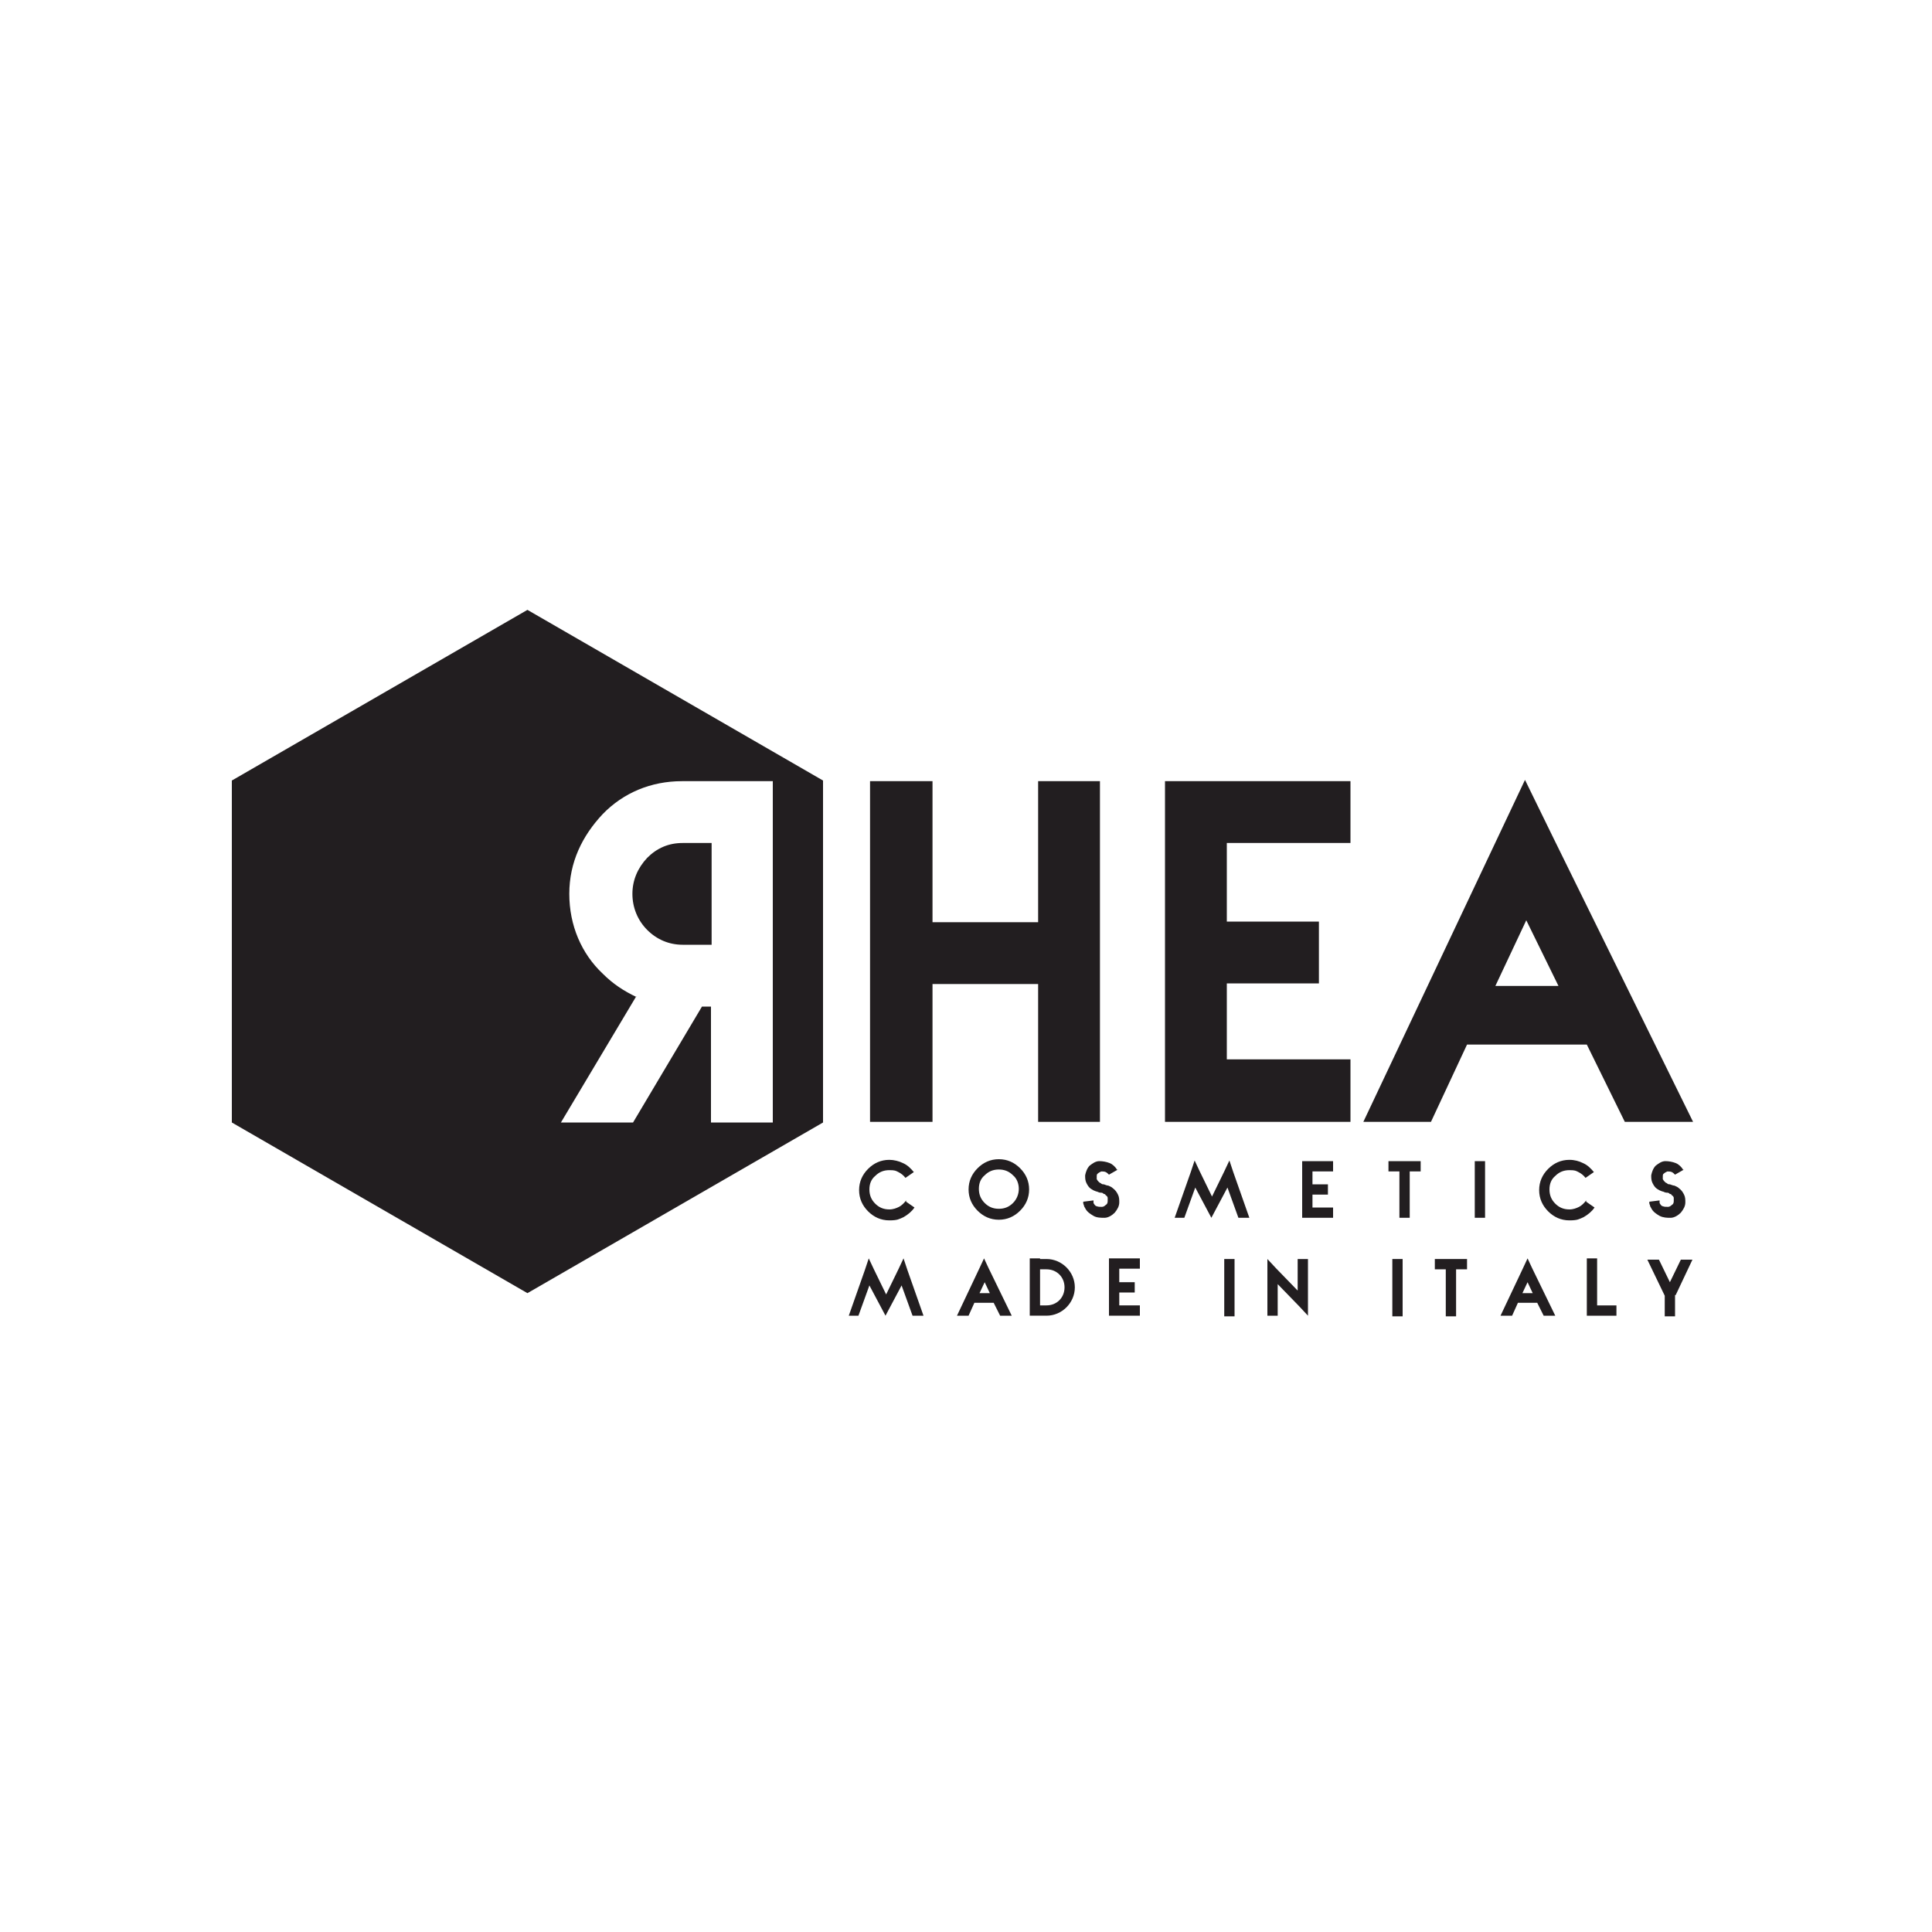 <?xml version="1.0" encoding="UTF-8"?> <svg xmlns="http://www.w3.org/2000/svg" id="_Слой_1" data-name="Слой_1" version="1.1" viewBox="0 0 300 300"><defs><style> .st0 { fill: #221e20; } </style></defs><path class="st0" d="M144.8,121.3v21.9h16.4v-21.9h9.6v52.9h-9.6v-21.4h-16.4v21.4h-9.7v-52.9h9.7ZM252.4,174.2h10.5l-21.7-44.1-4.4-9-4.3,9.1-20.8,44h10.5l5.6-12h18.6l5.9,12ZM237,142.9l5,10.2h-9.8l4.8-10.2ZM190.5,130.9h19.2v-9.6h-28.8v52.9h28.8v-9.7h-19.2v-11.8h14.3v-9.6h-14.3v-12.3ZM98.8,154.7l-11.7,19.6h11.2l10.7-18h1.4v18h9.6v-53h-9.6c0,0-4.5,0-4.5,0-4.8,0-9.1,1.8-12.3,5.1-3.2,3.4-5.2,7.5-5.2,12.4s1.9,9.3,5.2,12.4c1.6,1.6,3.3,2.7,5.2,3.6M81.9,94.7l45.9,26.5v53.1l-45.9,26.5-45.9-26.5v-53.1l45.9-26.5ZM110.5,130.9h-4.5c-2.2,0-4,.8-5.5,2.3-1.5,1.6-2.3,3.5-2.3,5.6s.8,4.1,2.3,5.6c1.5,1.5,3.4,2.3,5.5,2.3h4.5v-15.7ZM232.2,153.2l4.8-10.2-4.8,10.2ZM261.4,181.7l-1.4.8,1.4-.8ZM261.4,181.7c-.3-.5-.7-.9-1.2-1.1-.5-.2-1.1-.3-1.6-.3-.6,0-1.1.4-1.5.7-.4.4-.6,1-.7,1.5,0,.4,0,.8.2,1.2.2.4.4.7.7.9.3.2.5.3.8.4.2,0,.4.2.7.2.2,0,.3,0,.5.2.1,0,.2,0,.3.2.2.1.3.3.3.4,0,.1,0,.3,0,.5,0,.3-.1.5-.3.6-.2.2-.4.3-.6.3-.3,0-.6,0-.8-.1-.2,0-.4-.3-.5-.5,0,0,0-.2,0-.2s0-.1,0-.2l-1.6.2c0,.2,0,.4.1.5,0,.2.1.3.2.5.3.6.8.9,1.3,1.2.6.3,1.2.3,1.7.3.6,0,1.2-.4,1.6-.8.4-.5.7-1,.7-1.6,0-.4,0-.8-.2-1.2-.2-.4-.4-.7-.8-1-.2-.2-.5-.3-.7-.4-.2,0-.4-.1-.7-.2-.2,0-.3,0-.5-.2-.1,0-.2-.1-.3-.2-.1-.1-.2-.2-.3-.4,0-.1,0-.2,0-.4,0-.2,0-.4.2-.5.1-.1.3-.2.5-.3.2,0,.5,0,.7.1.2.1.3.2.5.4l1.4-.8ZM247.7,187.3l-1.3-.9,1.3.9ZM246.3,186.4c-.3.4-.7.8-1.1,1-.4.2-.9.4-1.5.4-.9,0-1.6-.3-2.2-.9-.6-.6-.9-1.3-.9-2.2s.3-1.6.9-2.1c.6-.6,1.3-.9,2.2-.9s1,.1,1.4.3c.4.2.8.5,1.1.9l1.3-.9c-.5-.6-1-1.1-1.7-1.4-.6-.3-1.3-.5-2.1-.5-1.3,0-2.4.5-3.3,1.4-.9.9-1.4,2-1.4,3.3s.5,2.4,1.4,3.3c.9.9,2,1.4,3.3,1.4s1.5-.2,2.2-.5c.7-.4,1.3-.9,1.7-1.5l-1.3-.9ZM230.6,189.1h-1.6v-8.8h1.6v8.8ZM229,180.3h1.6-1.6ZM215.6,180.3h5v1.6h-1.7v7.2h-1.6v-7.2h-1.7v-1.6ZM215.6,180.3v1.6-1.6ZM203.8,184v-2.1,2.1ZM203.8,181.9h3.2v-1.6h-4.8v8.8h4.8v-1.6h-3.2v-2h2.4v-1.6h-2.4v-2.1ZM183.9,189.1h-1.7,1.7ZM183.9,189.1l1.7-4.7,2.5,4.7,2.5-4.7,1.7,4.7h1.7l-2.5-7.1-.6-1.8-.8,1.7-1.9,3.9-1.9-3.9-.8-1.7-.6,1.8-2.5,7.1h1.7ZM173.5,181.7l-1.4.8,1.4-.8ZM173.5,181.7c-.3-.5-.7-.9-1.2-1.1-.5-.2-1.1-.3-1.6-.3-.6,0-1.1.4-1.5.7-.4.4-.6,1-.7,1.5,0,.4,0,.8.2,1.2.2.4.4.7.7.9.3.2.5.3.8.4.2,0,.4.2.7.2.2,0,.3,0,.5.2.1,0,.2,0,.3.2.2.1.3.3.3.4,0,.1,0,.3,0,.5,0,.3-.1.5-.3.6-.2.2-.4.3-.6.3-.3,0-.6,0-.8-.1-.2,0-.4-.3-.5-.5,0,0,0-.2,0-.2,0,0,0-.1,0-.2l-1.6.2c0,.2,0,.4.1.5,0,.2.1.3.2.5.3.6.8.9,1.3,1.2.5.3,1.2.3,1.7.3.6,0,1.2-.4,1.6-.8.4-.5.7-1,.7-1.6,0-.4,0-.8-.2-1.2-.2-.4-.4-.7-.8-1-.2-.2-.5-.3-.7-.4-.2,0-.4-.1-.7-.2-.2,0-.3,0-.5-.2-.1,0-.2-.1-.3-.2-.1-.1-.2-.2-.3-.4,0-.1,0-.2,0-.4,0-.2,0-.4.2-.5.1-.1.3-.2.5-.3.2,0,.5,0,.7.1.2.1.3.2.5.4l1.4-.8ZM157.3,182.5c.6.5.9,1.3.9,2.1s-.3,1.6-.9,2.2c-.6.6-1.3.9-2.2.9s-1.6-.3-2.2-.9c-.6-.6-.9-1.3-.9-2.2s.3-1.6.9-2.1c.6-.6,1.3-.9,2.2-.9s1.6.3,2.2.9M155.1,180c-1.3,0-2.4.5-3.3,1.4-.9.9-1.4,2-1.4,3.3s.5,2.4,1.4,3.3c.9.9,2,1.4,3.3,1.4s2.4-.5,3.3-1.4c.9-.9,1.4-2,1.4-3.3s-.5-2.4-1.4-3.3c-.9-.9-2-1.4-3.3-1.4M142,187.3l-1.3-.9,1.3.9ZM140.7,186.4c-.3.4-.7.8-1.1,1-.4.2-.9.4-1.5.4-.9,0-1.6-.3-2.2-.9-.6-.6-.9-1.3-.9-2.2s.3-1.6.9-2.1c.6-.6,1.3-.9,2.2-.9s1,.1,1.4.3c.4.2.8.5,1.1.9l1.3-.9c-.5-.6-1-1.1-1.7-1.4-.6-.3-1.4-.5-2.1-.5-1.3,0-2.4.5-3.3,1.4-.9.9-1.4,2-1.4,3.3s.5,2.4,1.4,3.3c.9.9,2,1.4,3.3,1.4s1.5-.2,2.2-.5c.7-.4,1.3-.9,1.7-1.5l-1.3-.9Z"></path><g><path class="st0" d="M131.8,204.3l2.5-7.1.6-1.8.8,1.7,1.9,3.9,1.9-3.9.8-1.7.6,1.8,2.5,7.1h-1.7l-1.7-4.7-2.5,4.7-2.5-4.7-1.7,4.7h-1.7ZM131.8,204.3h1.7-1.7Z"></path><path class="st0" d="M154.4,202.3h-3.1l-.9,2h-1.8l3.5-7.4.7-1.5.7,1.5,3.6,7.4h-1.8l-1-2ZM152.1,200.8h1.6l-.8-1.7-.8,1.7ZM152.9,199.1l-.8,1.7.8-1.7Z"></path><path class="st0" d="M161.5,195.5h0s1,0,1,0c1.2,0,2.3.5,3.1,1.3.8.8,1.3,1.9,1.3,3.1s-.5,2.3-1.3,3.1c-.8.8-1.9,1.3-3.1,1.3h-2.6v-8.9h1.6ZM159.9,195.5h1.6-1.6ZM161.5,197.1v5.6h1c.8,0,1.5-.3,2-.8.5-.5.8-1.2.8-2s-.3-1.5-.8-2c-.5-.5-1.2-.8-2-.8h-1Z"></path><path class="st0" d="M173.8,199.1h2.4v1.6h-2.4v2h3.2v1.6h-4.8v-8.9h4.8v1.6h-3.2v2.1ZM173.8,197.1v2.1-2.1Z"></path><path class="st0" d="M191.7,195.5v8.9h-1.6v-8.9h1.6ZM190.1,195.5h1.6-1.6Z"></path><path class="st0" d="M203.1,195.5v8.8l-1.4-1.5-3.3-3.4v4.9h-1.6v-8.8l1.4,1.5,3.3,3.4v-4.9h1.6ZM201.5,195.5h1.6-1.6Z"></path><path class="st0" d="M217.8,195.5v8.9h-1.6v-8.9h1.6ZM216.2,195.5h1.6-1.6Z"></path><path class="st0" d="M222.8,195.5h5v1.6h-1.7v7.3h-1.6v-7.3h-1.7v-1.6ZM222.8,195.5v1.6-1.6Z"></path><path class="st0" d="M238.8,202.3h-3.1l-.9,2h-1.8l3.5-7.4.7-1.5.7,1.5,3.6,7.4h-1.8l-1-2ZM236.4,200.8h1.6l-.8-1.7-.8,1.7ZM237.2,199.1l-.8,1.7.8-1.7Z"></path><path class="st0" d="M248,195.5v7.2h3v1.6h-3s-1.6,0-1.6,0v-8.9h1.6ZM248,195.5h-1.6,1.6Z"></path><path class="st0" d="M260.1,201.1v3.3h-1.6v-3.2l-2.7-5.6h1.8l1.7,3.5,1.7-3.5h1.8l-2.6,5.5ZM260.1,201.1l2.6-5.5-2.6,5.5Z"></path></g></svg> 